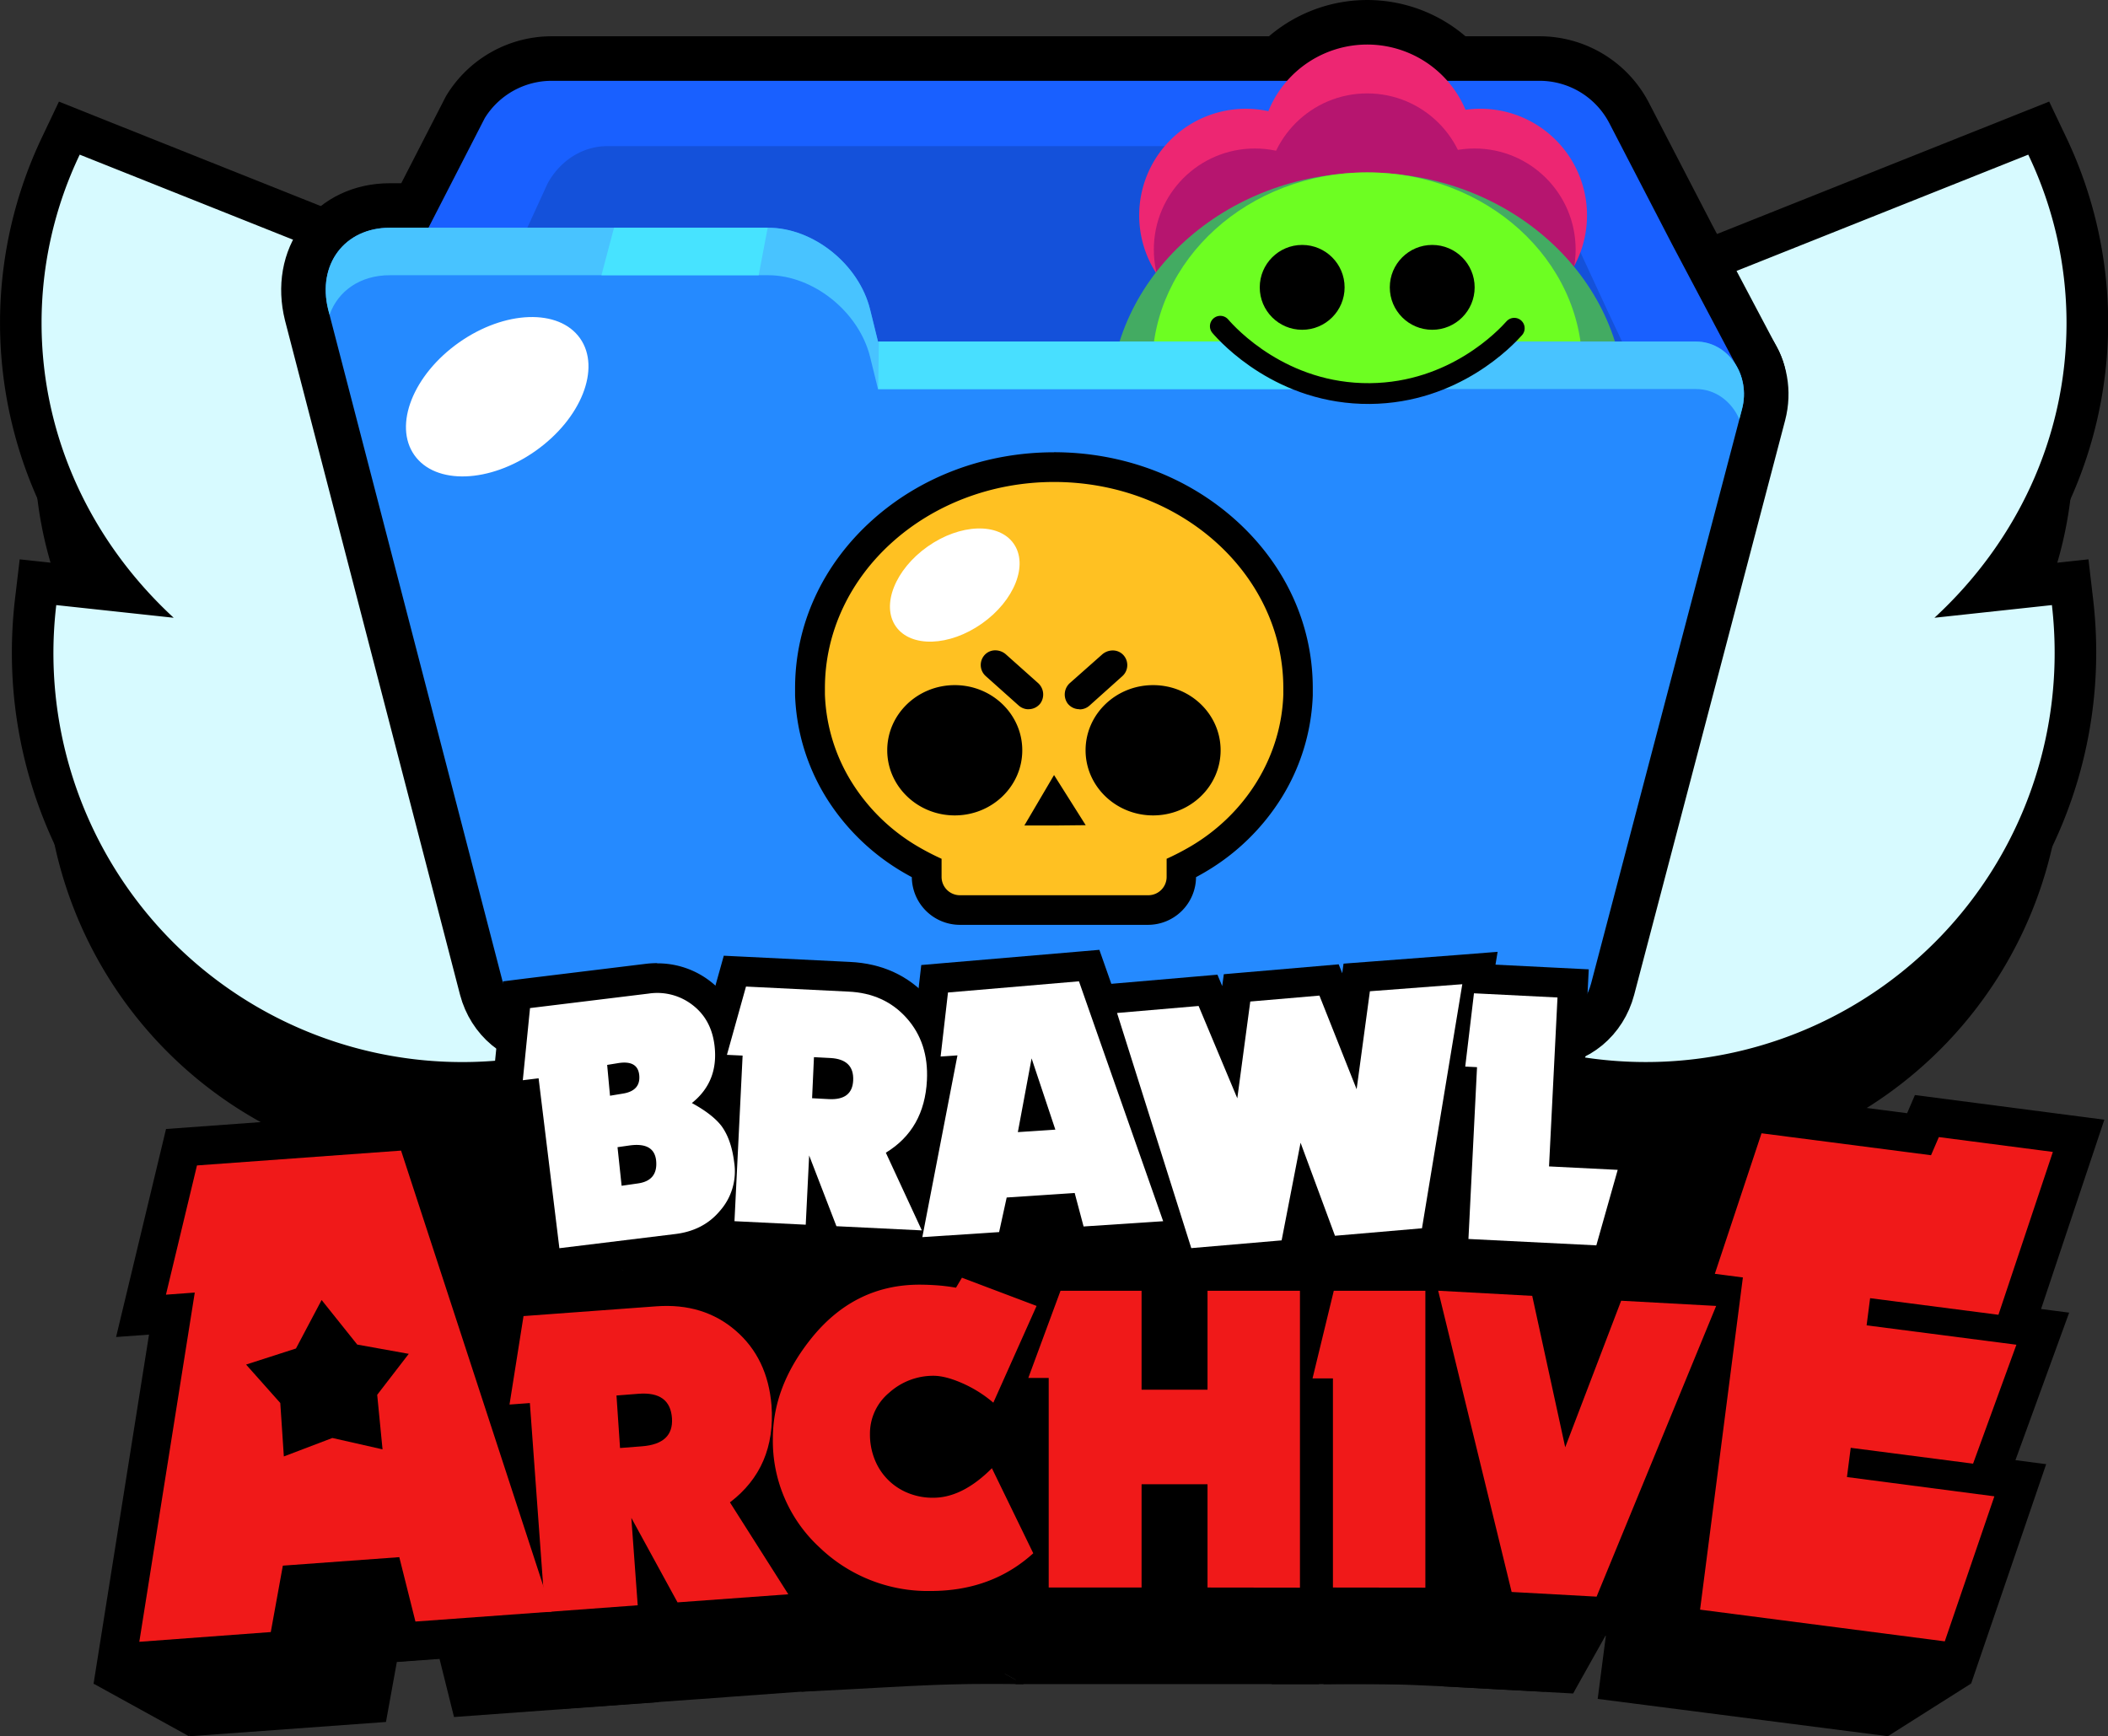 <svg xmlns="http://www.w3.org/2000/svg" viewBox="0 0 709.97 584.84"><rect x="0" y="0" width="709.97" height="584.84" fill="#333333" stroke="none"/><defs><style>.cls-1{fill:#d7faff;}.cls-2,.cls-6{fill:#1960ff;}.cls-16,.cls-19,.cls-2,.cls-20,.cls-3,.cls-4,.cls-5{stroke:#000;}.cls-19,.cls-2,.cls-20,.cls-3,.cls-4,.cls-5{stroke-miterlimit:10;}.cls-2,.cls-3,.cls-4,.cls-5{stroke-width:30px;}.cls-12,.cls-4{fill:#258aff;}.cls-5,.cls-8{fill:#ed2672;}.cls-7{fill:#04143c;opacity:0.19;}.cls-9{fill:#b6156f;}.cls-10{fill:#43ab62;}.cls-11{fill:#6dfe22;}.cls-13{fill:#48c3ff;}.cls-14{fill:#47e3ff;}.cls-15{fill:#48dfff;}.cls-16{fill:none;stroke-linecap:round;stroke-linejoin:round;stroke-width:7px;}.cls-17{fill:#ffc122;}.cls-18{fill:#fff;}.cls-19{stroke-width:26px;}.cls-20{stroke-width:19px;}.cls-21{fill:#f01919;}</style></defs><g id="Layer_2" data-name="Layer 2"><g id="Layer_17" data-name="Layer 17"><path d="M554,387.74A133.7,133.7,0,0,1,421,267l-.66-6.89,32.84-3.55a138.27,138.27,0,0,1-41.93-52.51l-3-6.67L676,90.64l2.82,5.92a127.16,127.16,0,0,1,12.51,55.13,128.94,128.94,0,0,1-29.81,82.38L686,231.43l.81,6.89a134.52,134.52,0,0,1,.93,15.74C687.71,327.77,627.74,387.74,554,387.74Z"/><path d="M672.53,99.57a120.66,120.66,0,0,1,11.83,52.12c0,35.72-15.65,68-40.92,91.38l36.39-3.93A126.68,126.68,0,1,1,428,266.37l45.14-4.88c-24.66-14.11-44.22-35.17-55.48-60.27L672.53,99.57m7-17.86-12.18,4.86L412.43,188.22l-13.57,5.41,6,13.32a143.07,143.07,0,0,0,31.54,44.42l-9.93,1.08-13.76,1.49L414,267.71a140.68,140.68,0,0,0,280.69-13.65,144.34,144.34,0,0,0-1-16.56l-1.62-13.77-13.79,1.49-1.83.2a141.06,141.06,0,0,0,9.61-17.57,134.79,134.79,0,0,0-.94-114.3l-5.64-11.84Z"/><path class="cls-1" d="M554.3,364.74a144.71,144.71,0,0,1-144-130.66l-.66-6.89,36.62-4a150,150,0,0,1-46.62-57.77l-3-6.67,290-115.63,2.82,5.92A137.66,137.66,0,0,1,703,108.75c0,33.17-11.68,64.62-33.22,90.32l27.44-3L698,203a146,146,0,0,1,1,17C699,299.83,634.09,364.74,554.3,364.74Z"/><path d="M683.11,52.09A131.19,131.19,0,0,1,696,108.75c0,38.83-17,74-44.48,99.33l39.56-4.27A140,140,0,0,1,692,220a137.71,137.71,0,0,1-274.77,13.38l49.07-5.3c-26.81-15.34-48.07-38.24-60.31-65.52L683.11,52.09m7-17.86-12.18,4.86L400.81,149.59,387.25,155l6,13.32a152.24,152.24,0,0,0,27.17,41q4.17,4.53,8.7,8.73l-13.37,1.44L402,221l1.32,13.77A151.71,151.71,0,0,0,706,220,153.18,153.18,0,0,0,705,202.18l-1.61-13.78-13.8,1.49-4.55.49a151.55,151.55,0,0,0,11.77-21.09,145.29,145.29,0,0,0-1-123.22l-5.64-11.84Z"/><path d="M155.94,387.74c-73.71,0-133.68-60-133.68-133.68a134.52,134.52,0,0,1,.93-15.74l.8-6.89,24.43,2.64a128.94,128.94,0,0,1-29.81-82.38A127.16,127.16,0,0,1,31.12,96.56l2.82-5.92L301.73,197.42l-3,6.67A138.39,138.39,0,0,1,256.8,256.6l32.85,3.55L289,267a133.7,133.7,0,0,1-133,120.7Z"/><path d="M37.44,99.57,292.36,201.22c-11.26,25.1-30.82,46.16-55.48,60.27L282,266.37A126.68,126.68,0,1,1,30.14,239.14l36.38,3.93c-25.26-23.34-40.91-55.66-40.91-91.38A120.66,120.66,0,0,1,37.44,99.57m-7-17.86L24.8,93.55a134.79,134.79,0,0,0-.94,114.3,139.77,139.77,0,0,0,9.61,17.57l-1.83-.2-13.79-1.49L16.23,237.5a144.34,144.34,0,0,0-1,16.56A140.68,140.68,0,0,0,296,267.71l1.33-13.77-13.76-1.49-9.93-1.08A143.07,143.07,0,0,0,305.13,207l6-13.32-13.57-5.41L42.62,86.57,30.44,81.71Z"/><path class="cls-1" d="M155.67,364.74C75.88,364.74,11,299.83,11,220a145.86,145.86,0,0,1,1-17l.81-6.89,27.44,3C18.67,173.37,7,141.92,7,108.75A137.52,137.52,0,0,1,20.54,49.08l2.82-5.92,290,115.63-3,6.67a149.92,149.92,0,0,1-46.61,57.77l36.62,4-.66,6.89a144.71,144.71,0,0,1-144,130.66Z"/><path d="M26.85,52.09,304,162.59c-12.24,27.28-33.5,50.18-60.31,65.52l49.07,5.3a137.71,137.71,0,1,1-273.81-29.6l39.55,4.27C31,182.71,14,147.58,14,108.75A131.33,131.33,0,0,1,26.85,52.09m-7-17.86L14.22,46.07a145.34,145.34,0,0,0-1,123.22A151.61,151.61,0,0,0,25,190.38l-4.56-.49L6.63,188.4,5,202.17A155.69,155.69,0,0,0,4,220a151.71,151.71,0,0,0,302.7,14.72L308,221l-13.76-1.49-13.36-1.44q4.51-4.2,8.7-8.73a152.47,152.47,0,0,0,27.17-41l6-13.32-13.57-5.41L32,39.09,19.86,34.23Z"/></g><g id="Layer_2-2" data-name="Layer 2"><path class="cls-2" d="M186.05,84.93,160.44,134.8A23,23,0,0,0,180.9,165l167.64,11.05v.14h1.39c.48,0,1,0,1.46,0l37.82-2.37,87.68-5.77,45.64-3a23.56,23.56,0,0,0,8-2c11.23-5,31.29,8.28,25.93-3.6l-19.68-37.21-18.6-35.86a23.23,23.23,0,0,0-20.64-12.48H205.85A23.25,23.25,0,0,0,186.05,84.93Z"/><path class="cls-3" d="M551.79,154.53H300.32l-2.43-9.86c-3.41-13.88-17.44-25.13-31.32-25.13H150.26c-13.88,0-22.36,11.25-18.95,25.13L185.09,351.8c1.82,6.93,7.57,11.7,14.12,11.7H505.39c6.55,0,12.31-4.77,14.13-11.7l46.4-176.58C568.64,164.87,561.58,154.53,551.79,154.53Z"/><path class="cls-3" d="M485.48,83a32.6,32.6,0,0,0-4.55.32,32.78,32.78,0,0,0-60.6.42,32.77,32.77,0,1,0-6.95,64.8A32.77,32.77,0,0,0,443.76,128a33.2,33.2,0,0,0,7,.74,32.35,32.35,0,0,0,4.54-.32A32.78,32.78,0,1,0,485.48,83Z"/><path class="cls-2" d="M163.28,39.76l-29.2,56.86a26.23,26.23,0,0,0,23.33,34.48l191.13,12.6v.16h1.58c.56,0,1.11,0,1.67-.06l43.12-2.69,100-6.59,52-3.42a27,27,0,0,0,9.15-2.24c12.8-5.71,35.68,9.45,29.56-4.1L563.17,82.33,542,41.45a26.48,26.48,0,0,0-23.53-14.23H185.85A26.51,26.51,0,0,0,163.28,39.76Z"/><path class="cls-4" d="M571.24,115.06H295.71l-2.66-10.8c-3.75-15.21-19.11-27.54-34.32-27.54H131.29c-15.21,0-24.51,12.33-20.76,27.54l58.92,227c2,7.58,8.3,12.81,15.47,12.81H520.4c7.18,0,13.49-5.23,15.48-12.81l50.84-193.49C589.7,126.38,582,115.06,571.24,115.06Z"/><path class="cls-5" d="M498.58,36.63a37.18,37.18,0,0,0-5,.35,35.92,35.92,0,0,0-66.4.47A35.91,35.91,0,1,0,452.88,86a36,36,0,0,0,7.61.82,37.22,37.22,0,0,0,5-.35,35.91,35.91,0,1,0,33.1-49.84Z"/></g><g id="Layer_8" data-name="Layer 8"><g id="Layer_6" data-name="Layer 6"><g id="Layer_3" data-name="Layer 3"><path class="cls-6" d="M163.28,39.76l-29.2,56.86a26.23,26.23,0,0,0,23.33,34.48l191.13,12.6v.16h1.58c.56,0,1.11,0,1.67-.06l43.12-2.69,100-6.59,52-3.42a27,27,0,0,0,9.15-2.24c12.8-5.71,35.68,9.45,29.56-4.1L563.17,82.33,542,41.45a26.48,26.48,0,0,0-23.53-14.23H185.85A26.51,26.51,0,0,0,163.28,39.76Z"/><path class="cls-7" d="M184.45,61.76l-26.06,56.86c-4.86,15.9,5.09,33.32,20.82,34.48l170.52,12.6v.16h1.41c.5,0,1,0,1.49-.06l38.47-2.69,89.2-6.59,46.42-3.42a22,22,0,0,0,8.16-2.24c11.42-5.71,31.83,9.45,26.37-4.1l-20-42.43L522.32,63.45c-4.05-8.74-12.15-14.23-21-14.23H204.58C196.32,49.22,188.71,54,184.45,61.76Z"/><g id="Layer_5" data-name="Layer 5"><path class="cls-8" d="M498.58,36.63a37.18,37.18,0,0,0-5,.35,35.92,35.92,0,0,0-66.4.47A35.91,35.91,0,1,0,452.88,86a36,36,0,0,0,7.61.82,37.22,37.22,0,0,0,5-.35,35.91,35.91,0,1,0,33.1-49.84Z"/><g id="Layer_7" data-name="Layer 7"><circle class="cls-9" cx="496.64" cy="84.05" r="34.03"/><circle class="cls-9" cx="460.47" cy="65.49" r="34.03"/><circle class="cls-9" cx="422.64" cy="84.05" r="34.03"/></g><ellipse class="cls-10" cx="460.49" cy="136.63" rx="86.74" ry="78.48"/><ellipse class="cls-11" cx="460.49" cy="123.58" rx="72.43" ry="65.53"/></g><path class="cls-12" d="M571.24,115.06H295.71l-2.66-10.8c-3.75-15.21-19.11-27.54-34.32-27.54H131.29c-15.21,0-24.51,12.33-20.76,27.54l58.92,227c2,7.58,8.3,12.81,15.47,12.81H520.4c7.18,0,13.49-5.23,15.48-12.81l50.84-193.49C589.7,126.38,582,115.06,571.24,115.06Z"/><path class="cls-13" d="M111,106c2.86-8,10.3-13.3,20.3-13.3H258.73c15.21,0,30.57,12.33,34.32,27.54l2.66,10.8H571.24c6.57,0,12,4.25,14.56,10.15l.92-3.49c3-11.34-4.75-22.66-15.48-22.66H295.71l-2.66-10.8c-3.75-15.21-19.11-27.54-34.32-27.54H131.29c-15.21,0-24.51,12.33-20.76,27.54Z"/></g><g id="Layer_4" data-name="Layer 4"><polygon class="cls-14" points="202.56 92.72 255.52 92.72 258.55 76.72 206.8 76.72 202.56 92.72"/><polygon class="cls-15" points="447.69 115.06 363.27 115.06 342.06 115.06 296.01 115.06 295.76 131.06 342.06 131.06 363.27 131.06 449.78 131.06 447.69 115.06"/></g><polygon class="cls-11" points="413.84 107.86 425.54 121.22 442.64 128.01 459.08 131.06 483.62 126.94 504.56 112.89 413.84 107.86"/><circle cx="438.57" cy="96.79" r="14.29"/><circle cx="482.37" cy="96.79" r="14.29"/><path class="cls-16" d="M411,109.88c2.58,3,20.68,22.94,50.4,22.68,28.47-.25,45.84-18.89,48.6-22"/></g><g id="Layer_14" data-name="Layer 14"><g id="Layer_11" data-name="Layer 11"><path class="cls-17" d="M323.3,306.54a11.2,11.2,0,0,1-11.18-11.18v-2.92c-1.94-1-3.84-2-5.68-3.08a70,70,0,0,1-22.94-21.82,65,65,0,0,1-10.7-33.46c0-.75,0-1.51,0-2.27,0-41.06,36.89-74.47,82.22-74.47s82.22,33.41,82.22,74.47c0,.76,0,1.52,0,2.27-.75,22.63-13.33,43.29-33.64,55.28-1.84,1.08-3.74,2.12-5.69,3.08v2.92a11.19,11.19,0,0,1-11.17,11.18ZM355,273l1.68,0-1.53-2.43L353.69,273Zm33.4-37.21c-9.78,0-17.74,7.6-17.74,16.94s8,16.94,17.74,16.94,17.74-7.59,17.74-16.94S398.17,235.81,388.38,235.81Zm-66.8,0c-9.78,0-17.74,7.6-17.74,16.94s8,16.94,17.74,16.94,17.74-7.59,17.74-16.94S331.37,235.81,321.58,235.81Z"/><path d="M355,162.34c42.65,0,77.22,31.1,77.22,69.47,0,.71,0,1.41,0,2.11-.7,21.24-12.87,40.33-31.18,51.13a85.21,85.21,0,0,1-8.12,4.21.09.09,0,0,0,0,.05v6.05a6.18,6.18,0,0,1-6.17,6.18H323.3a6.18,6.18,0,0,1-6.18-6.18v-6.05a.05.05,0,0,0,0-.05,86.25,86.25,0,0,1-8.11-4.21,64.84,64.84,0,0,1-21.3-20.25,59.9,59.9,0,0,1-9.88-30.88c0-.7,0-1.4,0-2.11,0-38.37,34.58-69.47,77.22-69.47h0m8.56,76.6a5,5,0,0,0,3.32-1.27L378,227.75a5,5,0,0,0,.09-7.37,4.82,4.82,0,0,0-3.32-1.29,5.43,5.43,0,0,0-3.61,1.39L360.41,230a5.17,5.17,0,0,0-.88,6.88,5,5,0,0,0,4,2m-17.11,0a5,5,0,0,0,4-2,5.18,5.18,0,0,0-.88-6.88l-10.72-9.56a5.43,5.43,0,0,0-3.61-1.39,4.82,4.82,0,0,0-3.32,1.29,5,5,0,0,0,.09,7.37l11.1,9.92a5,5,0,0,0,3.33,1.27m41.95,35.75c12.56,0,22.74-9.82,22.74-21.94s-10.18-21.94-22.74-21.94-22.74,9.83-22.74,21.94,10.19,21.94,22.74,21.94m-66.8,0c12.56,0,22.74-9.82,22.74-21.94s-10.18-21.94-22.74-21.94-22.74,9.83-22.74,21.94,10.19,21.94,22.74,21.94M355,261.05h0s-10,17-10,17h10l10.66-.11S355,261.05,355,261.05h0m0-108.71c-23.1,0-44.86,8.13-61.29,22.91-16.72,15.05-25.93,35.13-25.93,56.56,0,.81,0,1.63,0,2.44a70.24,70.24,0,0,0,11.51,36,75.22,75.22,0,0,0,24.58,23.38c1.06.63,2.14,1.23,3.23,1.82a16.21,16.21,0,0,0,16.18,16.06h63.37a16.19,16.19,0,0,0,16.17-16.06c1.1-.59,2.17-1.19,3.23-1.82a74.89,74.89,0,0,0,25.62-25,70.09,70.09,0,0,0,10.47-34.4c0-.81,0-1.63,0-2.44,0-21.43-9.2-41.51-25.92-56.56-16.43-14.78-38.2-22.91-61.3-22.91Zm33.4,112.35c-7,0-12.74-5.35-12.74-11.94s5.72-11.94,12.74-11.94,12.74,5.36,12.74,11.94-5.71,11.94-12.74,11.94Zm-66.8,0c-7,0-12.74-5.35-12.74-11.94s5.72-11.94,12.74-11.94,12.74,5.36,12.74,11.94-5.71,11.94-12.74,11.94Z"/><rect x="305.6" y="238.94" width="31.92" height="26.12"/><rect x="372.6" y="238.94" width="31.92" height="26.12"/></g><g id="Layer_21" data-name="Layer 21"><ellipse class="cls-18" cx="321.56" cy="197.05" rx="24.25" ry="15.87" transform="translate(-54.79 221.27) rotate(-35.18)"/><ellipse class="cls-18" cx="167.46" cy="133.63" rx="34.14" ry="22.35" transform="translate(-46.4 120.89) rotate(-35.18)"/></g></g></g><g id="Layer_22_copy_2" data-name="Layer 22 copy 2"><path class="cls-19" d="M162.88,564.58,158,545l-35.34,2.57L119,567.77l-39.89,2.9L95.92,464.74l-8.74.64,9.41-39.22,61.93-4.51,45.71,139.92ZM134.5,473.17l-6.57,34.56,19.49-1.14Z"/><path class="cls-19" d="M242.41,558.76l-14-25.65,1.93,26.53-28.11,2-4.62-63.43-6.17.45,4.25-26.85L236,468.92q14.31-1.05,24,7.36t10.9,22.7q1.37,18.79-12.65,29.44L276,556.31Zm-11.82-63.3-6.7.52L225,511.91l6.7-.52q9.59-.75,9.06-8.51Q240.18,494.72,230.59,495.46Z"/><path class="cls-19" d="M338.24,498.5a37.86,37.86,0,0,0-8.56-5.34,24.25,24.25,0,0,0-9.61-2.54,20.39,20.39,0,0,0-13.43,4.95,15.34,15.34,0,0,0-5.79,12.08,19,19,0,0,0,1.45,7.49,17.67,17.67,0,0,0,4,5.92,18.5,18.5,0,0,0,6.06,3.87,20.53,20.53,0,0,0,7.7,1.4q8.82,0,17.78-8.64l12.51,24.91q-12.64,11.05-31.21,11.06-19.62,0-33.71-12.84a41.66,41.66,0,0,1-14.09-31.9q0-15,11.32-28.85,13.17-16.14,33.19-16.14c1.67,0,3.42.06,5.27.19s3.77.36,5.79.69l1.84-2.92,22.65,8.26Z"/><path class="cls-19" d="M403.24,554.26V522.92h-20v31.34H355.05V490.65h-6.19l9.77-26.46h24.6v30h20v-30h28.05v90.07Z"/><path class="cls-19" d="M441.3,554.26V490.79h-6.19l6.45-26.6h27.79v90.07Z"/><path class="cls-19" d="M521.3,556.92l-25.77-1.42-22.29-91.42,28.53,1.56,10,45.92,16.94-44.44,28.79,1.58Z"/><path class="cls-19" d="M643.25,471.48l-38.94-5-1.07,8.24,45.46,5.89-13.15,36.12-37.12-4.81-1.15,8.88L642,526.55l-15.09,44L552.66,561l13.05-100.82-8.51-1.1,14.18-42.65,51.44,6.66,2.37-5.49L659.78,422Z"/><polygon class="cls-19" points="345.2 408.81 338 428.74 360.8 426.1 345.2 408.81"/><polygon class="cls-19" points="383.36 419.47 383.36 424.18 395.36 424.18 391.76 416.7 383.36 419.47"/><polyline class="cls-20" points="521.84 424.18 525.92 447.45 538.88 435.81 521.84 424.18"/><polyline points="209.91 430.37 209.91 423.21 242.96 416.7 297.68 423.54 260.31 447.21"/><polygon points="31.51 567.1 63.68 584.83 70.88 557.62 31.51 567.1"/><polyline points="663.8 567.1 635.77 584.84 638.72 560.01 663.8 567.1"/></g><g id="Layer_22_copy" data-name="Layer 22 copy"><path class="cls-19" d="M139.92,546.18l-5.44-21.69-39.22,2.86L91.2,549.72,46.92,553,65.6,435.37l-9.71.71,10.45-43.53,68.74-5,50.73,155.29Zm-31.5-101.45-7.3,38.35,21.63-1.26Z"/><path class="cls-19" d="M228.19,539.72l-15.56-28.47,2.15,29.45L183.58,543l-5.12-70.41-6.86.5,4.72-29.8L221.07,440q15.88-1.15,26.68,8.17t12.09,25.2q1.53,20.85-14,32.67L265.5,537Zm-13.13-70.26-7.43.58,1.2,17.69,7.43-.58q10.63-.84,10.06-9.44Q225.71,468.64,215.06,469.46Z"/><path class="cls-19" d="M334.55,472.46a42.21,42.21,0,0,0-9.5-6.13q-6.29-2.93-10.67-2.93a22.17,22.17,0,0,0-14.91,5.7A17.87,17.87,0,0,0,293,483a22.65,22.65,0,0,0,1.61,8.62,20.11,20.11,0,0,0,11.18,11.25,21.93,21.93,0,0,0,8.55,1.61q9.8,0,19.73-9.94L348,523.18q-14,12.72-34.64,12.71a52.62,52.62,0,0,1-37.42-14.76,48.7,48.7,0,0,1-15.64-36.68q0-17.25,12.57-33.18,14.63-18.56,36.83-18.56,2.78,0,5.85.22t6.43.8l2-3.36,25.14,9.5Z"/><path class="cls-19" d="M406.69,534.72V499.94H384.48v34.78H353.2V464.13h-6.87l10.85-29.37h27.3v33.32h22.21V434.76h31.13v100Z"/><path class="cls-19" d="M448.93,534.72V464.28h-6.87l7.16-29.52h30.84v100Z"/><path class="cls-19" d="M537.73,537.79l-28.61-1.57L484.38,434.75l31.67,1.73,11.11,51L546,438.12l32,1.75Z"/><path class="cls-19" d="M673.07,442.85l-43.22-5.59-1.18,9.15,50.45,6.53L664.53,493l-41.21-5.34-1.27,9.85L671.7,504,655,552.85l-82.42-10.68L587,430.28l-9.45-1.22,15.73-47.34,57.09,7.39L653,383l38.4,5Z"/></g><g id="Layer_22" data-name="Layer 22"><path class="cls-21" d="M139.92,546.18l-5.44-21.69-39.22,2.86L91.2,549.72,46.92,553,65.6,435.37l-9.71.71,10.45-43.53,68.74-5,50.73,155.29Zm-31.5-101.45-7.3,38.35,21.63-1.26Z"/><path class="cls-21" d="M228.19,539.72l-15.56-28.47,2.15,29.45L183.58,543l-5.12-70.41-6.86.5,4.72-29.8L221.07,440q15.88-1.15,26.68,8.17t12.09,25.2q1.53,20.85-14,32.67L265.5,537Zm-13.13-70.26-7.43.58,1.2,17.69,7.43-.58q10.63-.84,10.06-9.44Q225.71,468.64,215.06,469.46Z"/><path class="cls-21" d="M334.55,472.46a42.21,42.21,0,0,0-9.5-6.13q-6.29-2.93-10.67-2.93a22.17,22.17,0,0,0-14.91,5.7A17.87,17.87,0,0,0,293,483a22.65,22.65,0,0,0,1.61,8.62,20.11,20.11,0,0,0,11.18,11.25,21.93,21.93,0,0,0,8.55,1.61q9.8,0,19.73-9.94L348,523.18q-14,12.72-34.64,12.71a52.62,52.62,0,0,1-37.42-14.76,48.7,48.7,0,0,1-15.64-36.68q0-17.25,12.57-33.18,14.63-18.56,36.83-18.56,2.78,0,5.85.22t6.43.8l2-3.36,25.14,9.5Z"/><path class="cls-21" d="M406.69,534.72V499.94H384.48v34.78H353.2V464.13h-6.87l10.85-29.37h27.3v33.32h22.21V434.76h31.13v100Z"/><path class="cls-21" d="M448.93,534.72V464.28h-6.87l7.16-29.52h30.84v100Z"/><path class="cls-21" d="M537.73,537.79l-28.61-1.57L484.38,434.75l31.67,1.73,11.11,51L546,438.12l32,1.75Z"/><path class="cls-21" d="M673.07,442.85l-43.22-5.59-1.18,9.15,50.45,6.53L664.53,493l-41.21-5.34-1.27,9.85L671.7,504,655,552.85l-82.42-10.68L587,430.28l-9.45-1.22,15.73-47.34,57.09,7.39L653,383l38.4,5Z"/></g><g id="Layer_24" data-name="Layer 24"><g id="Layer_18_copy" data-name="Layer 18 copy"><polygon points="489.32 422.06 492.22 364.19 487.9 363.98 492.02 329.34 529.8 331.23 526.95 388.13 551.36 389.36 541.37 424.67 489.32 422.06"/><path d="M496.43,334.57,524.56,336l-2.85,56.9L544.84,394l-7.2,25.43-43.07-2.15.52-10.45,2.37-47.42-4-.2,2.94-24.68m-8.82-10.46-1.11,9.28-2.94,24.68L482.3,368.7l4.68.23-1.88,37.44-.52,10.45-.5,10,10,.5,43.07,2.16,8,.4,2.17-7.66,7.2-25.44,3.42-12.08-12.55-.63-13.14-.66,2.34-46.91.5-10-10-.5-28.13-1.41-9.32-.47Z"/><polygon points="369.58 336.75 406.9 333.54 414.21 351.01 416.67 332.7 447.65 330.04 454.51 347.32 456.97 329.2 498.48 326.05 483.22 418.37 446.25 421.55 439.54 403.38 435.84 422.45 397.66 425.73 369.58 336.75"/><path d="M492.5,331.51l-13.58,82.21-29.3,2.52L438,384.9l-6.38,32.89-30.43,2.62-3.41-10.81-21.59-68.4,27.47-2.36,13,31.1,4.37-32.6,23.29-2,12.53,31.56,4.47-33,31.12-2.37m11.95-10.93-12.7,1-31.12,2.37-8.07.61-.44,3.23-1.19-3-7.41.64-23.28,2-8,.69-.54,4-1.61-3.84-7.26.62-27.47,2.37-12.44,1.07,3.76,11.9,21.58,68.4,3.41,10.81,2.42,7.63,8-.68,30.42-2.62,7.53-.64,1-5.24,1.85,5,7.59-.65,29.3-2.52,7.74-.67,1.27-7.67,13.58-82.21,2.08-12.56Z"/><polygon points="316.33 360.9 311.15 361.25 314.78 329.66 366.82 325.22 398.66 415.87 361.18 418.36 358.18 407.07 343.13 408.07 340.58 419.72 304.5 422.12 316.33 360.9"/><path d="M363.39,330.53l7.46,21.25,20.91,59.54L365,413.09l-3-11.28-22.9,1.52L336.5,415l-25.86,1.72,11.83-61.22-5.67.38,2.48-21.56,44.11-3.77m-20.58,50.8,12.63-.84-8-24-4.63,24.84m27.45-61.42-7.72.66-44.11,3.76-8.15.7-.93,8.12-2.48,21.57-1.37,11.91,4.69-.31-9.37,48.48-2.46,12.74,12.94-.86L337.16,425l7.5-.5,1.61-7.34.94-4.31,7.2-.47.88,3.33,2.12,7.95,8.21-.55,26.8-1.78,13.14-.87L401.19,408l-20.9-59.53-7.46-21.25-2.57-7.31Z"/><path d="M278.24,417.76l-1.86-4.82-.23,4.72-34-1.67,2.74-55.78-6.55-.32,9.19-32.83L286,329c9.52.47,17.3,4.05,23.11,10.64s8.57,14.79,8.09,24.5c-.54,11.06-4.74,19.72-12.49,25.8l13.81,29.85Zm1.11-52.54.65,0c2.29,0,2.3-.3,2.36-1.56.07-1.52.09-2.15-2.92-2.31l-.53,0-.18,3.84Z"/><path d="M251.25,332.25l34.48,1.7q12.24.6,19.61,8.95t6.85,20.94q-.81,16.52-13.81,24.33l12.12,26.17-28.76-1.41-9.19-23.83-1.15,23.32-24-1.18,2.74-55.78-5.28-.25,6.42-23m28.75,38q7.06,0,7.35-6.34c.22-4.73-2.34-7.24-7.65-7.53l-5.56-.29-.63,13.83,5.57.3.92,0m-36.23-48.37-2.15,7.69-6.42,22.95-3.38,12.07,7.81.38-2.25,45.79-.49,10,10,.49,24,1.18,3.84.19h0l6.5.32L310,424.33l16.51.81-6.94-15-8.78-19c6.95-6.78,10.85-15.91,11.39-26.84s-2.61-20.5-9.37-28.07S297.13,324.5,286.22,324l-34.48-1.7-8-.39Z"/><path d="M179.11,381.89l-8.79-10.66,3.61-36.16,43.94-5.37a27.25,27.25,0,0,1,3.46-.22,24,24,0,0,1,14.91,5c5.32,4.08,8.45,9.79,9.33,17s-.71,13.8-4.67,19.06a28.14,28.14,0,0,1,6.09,5.71c2.77,3.77,4.51,8.67,5.24,14.63a24.93,24.93,0,0,1-6.06,20.31c-4.49,5.32-10.58,8.48-18.09,9.4L184,426Zm34.68,11.83.37-.06c1.86-.26,2-.43,1.8-2.29a2,2,0,0,0-.12-.59,4.18,4.18,0,0,0-1.43-.18c-.29,0-.61,0-.95,0Zm-3.86-30.52a3,3,0,0,0,.4-.15v-.14h-.43Z"/><path d="M221.33,334.48a19,19,0,0,1,11.87,4q6.35,4.86,7.41,13.61,1.48,12.18-7.62,19.42,7,3.83,10,7.77,3.31,4.51,4.25,12.2a20.07,20.07,0,0,1-4.88,16.44q-5.52,6.57-14.92,7.71l-39.07,4.78-4.48-40.57-8.42-10.2,1.63-16.29,1.38-13.82,40-4.89a23.2,23.2,0,0,1,2.85-.18m-15.88,34.59,4.37-.72q6-1,5.48-6.16-.39-4.29-5-4.28a13.14,13.14,0,0,0-2.15.19l-3.63.59,1,10.38m3.91,30.33,5.5-.79q6.79-1,6.08-7.77-.56-5.25-6.53-5.24a18.37,18.37,0,0,0-2.45.18l-4,.57,1.38,13m12-74.92a33.17,33.17,0,0,0-4.07.25l-40,4.89-7.94,1-.79,8-1.38,13.83-1.63,16.28-.42,4.15,2.66,3.21,6.52,7.9,4.16,37.61,1.11,10.05,10-1.22,39.06-4.78c8.79-1.08,15.95-4.82,21.28-11.11a30.18,30.18,0,0,0,7.24-24.18c-.84-6.82-2.89-12.5-6.12-16.9l-.05-.08-.06-.07a28.69,28.69,0,0,0-3.46-3.76,31.3,31.3,0,0,0,3-18.58,29.47,29.47,0,0,0-11.25-20.33,28.88,28.88,0,0,0-18-6.09Z"/><polygon points="143.84 387.55 153.44 414.34 166.4 414.34 175.5 434.76 182.72 431.96 175.5 387.55 143.84 387.55"/><polygon points="587.36 385.6 571.38 416.4 556.4 431.96 538.88 435.81 554.03 380.74 587.36 385.6"/><polygon points="529.82 570.4 540.71 550.97 532.4 549.65 529.82 570.4"/><path d="M445.64,567.29c3-.06,6.76-.1,11-.1,4.59,0,8,.06,8.78.07,7.88.13,14.09.43,19.22.68,3.54.17,6.13.32,7.56.4,6.3.36,15.57.86,28.27,1.49L480.06,548Z"/><path d="M344.69,567.29c-3-.06-6.75-.1-11-.1-4.59,0-8,.06-8.78.07-7.89.13-14.09.43-19.22.68-3.54.17-6.13.32-7.56.4-6.3.36-15.57.86-28.28,1.49L310.28,548l26.22,14.71Z"/><polygon points="345.2 561.68 336.5 562.68 344.69 567.28 345.2 561.68"/></g><g id="Layer_18" data-name="Layer 18"><polygon class="cls-18" points="521.71 392.88 524.56 335.98 496.43 334.57 493.49 359.25 497.46 359.45 495.09 406.87 494.57 417.32 537.64 419.47 544.84 394.04 521.71 392.88"/><polygon class="cls-18" points="456.91 366.89 444.38 335.34 421.09 337.34 416.72 369.94 403.69 338.84 376.22 341.2 397.81 409.6 401.22 420.4 431.65 417.79 438.03 384.9 449.62 416.24 478.92 413.72 492.5 331.51 461.38 333.88 456.91 366.89"/><path class="cls-18" d="M363.39,330.53l-44.11,3.77-2.48,21.56,5.67-.38L310.64,416.7,336.5,415l2.55-11.65,22.9-1.52,3,11.28,26.8-1.77-20.91-59.54Zm-20.58,50.8,4.63-24.84,8,24Z"/><path class="cls-18" d="M312.19,363.84q.62-12.58-6.85-20.94T285.73,334l-34.48-1.7-6.42,23,5.28.25-2.74,55.78,24,1.18,1.15-23.32,9.19,23.83,28.76,1.41-12.12-26.17Q311.37,380.35,312.19,363.84Zm-24.84.06q-.3,6.74-8.27,6.31l-5.57-.3.63-13.83,5.56.29C285,356.66,287.57,359.17,287.35,363.9Z"/><path class="cls-18" d="M247.27,391.5q-.95-7.68-4.25-12.2-3-3.94-10-7.77,9.1-7.25,7.62-19.42-1.06-8.75-7.41-13.61a19.35,19.35,0,0,0-14.72-3.84l-40,4.89-2.43,24.3,5.32-.65,7,57.23,39.07-4.78q9.39-1.15,14.92-7.71A20.07,20.07,0,0,0,247.27,391.5Zm-42.78-32.81,3.63-.59q6.7-1.1,7.18,4.09t-5.48,6.16l-4.37.72Zm10.37,39.92-5.5.79-1.38-13,4-.57q8.32-1.17,9,5.06Q221.65,397.65,214.86,398.61Z"/></g></g><g id="Layer_27" data-name="Layer 27"><polygon points="108.32 437.88 99.68 454.21 82.88 459.62 94.4 472.57 95.6 490.57 111.94 484.35 128.84 488.18 127.04 469.81 137.67 456.01 120.32 452.89 108.32 437.88"/></g></g></svg>